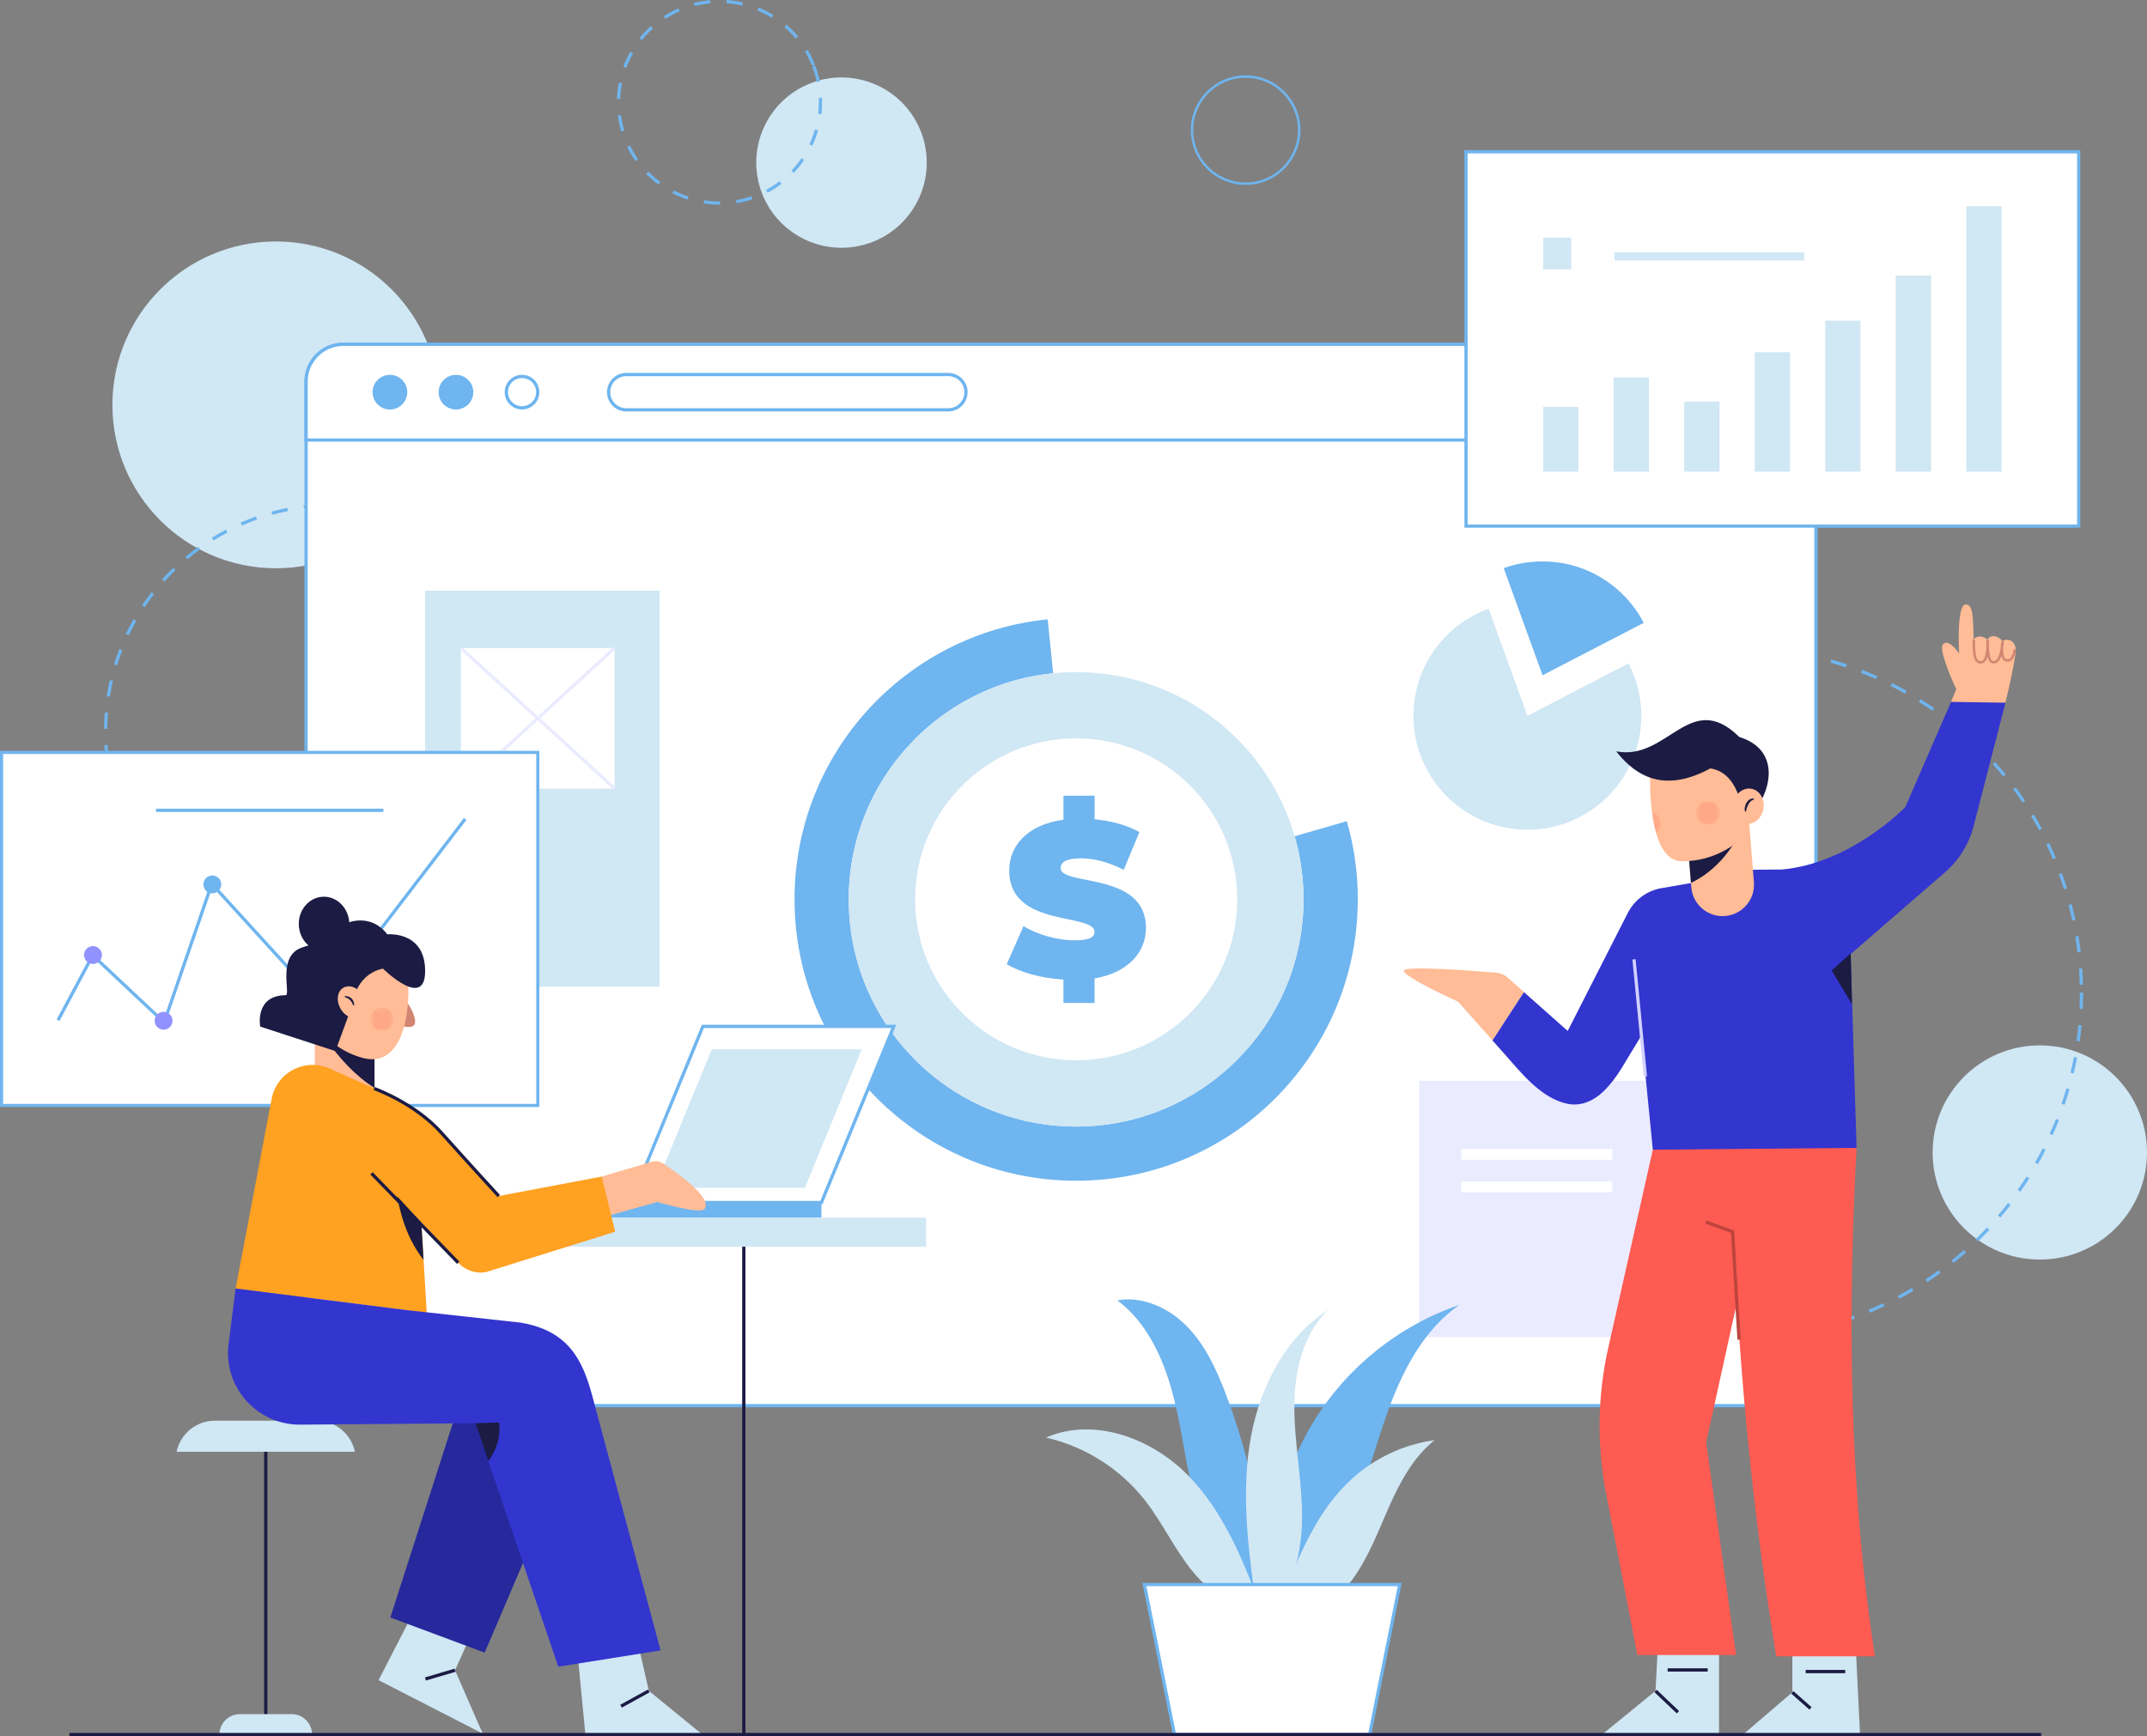 <svg xmlns="http://www.w3.org/2000/svg" width="450" height="364" viewBox="0 0 450 364" fill="none"><rect x="0" y="0" width="450" height="364" fill="#808080" stroke="none"/><g clip-path="url(#clip0_6_92)"><path d="M450 241.622C450 254.026 439.937 264.075 427.535 264.075C415.133 264.075 405.07 254.026 405.07 241.622C405.07 229.218 415.125 219.168 427.535 219.168C439.946 219.168 450 229.218 450 241.622Z" fill="#D0E7F4"></path><path d="M57.831 50.623C76.758 50.623 92.102 65.96 92.102 84.885C92.102 103.811 76.758 119.139 57.831 119.139C38.904 119.139 23.56 103.802 23.56 84.885C23.56 65.968 38.904 50.623 57.831 50.623Z" fill="#D0E7F4"></path><path d="M193.059 27.697C196.588 36.906 191.99 47.236 182.776 50.763C173.563 54.291 163.228 49.695 159.698 40.486C156.16 31.277 160.767 20.948 169.98 17.42C179.194 13.892 189.529 18.488 193.059 27.697Z" fill="#D0E7F4"></path><path d="M150.8 42.92C149.696 42.92 148.575 42.832 147.481 42.657L147.586 41.983C148.645 42.149 149.723 42.237 150.8 42.237H150.923V42.92H150.791H150.8ZM154.373 42.622L154.259 41.948C155.354 41.764 156.44 41.484 157.5 41.125L157.719 41.764C156.624 42.141 155.503 42.421 154.373 42.613M144.126 41.852C143.031 41.493 141.963 41.046 140.938 40.521L141.253 39.917C142.243 40.425 143.285 40.863 144.336 41.213L144.126 41.861V41.852ZM160.889 40.399L160.574 39.795C161.555 39.269 162.51 38.665 163.394 38L163.806 38.543C162.895 39.234 161.914 39.865 160.889 40.399ZM138.004 38.7C137.076 38.018 136.2 37.256 135.403 36.433L135.893 35.961C136.673 36.757 137.522 37.492 138.416 38.158L138.013 38.7H138.004ZM166.372 36.241L165.882 35.768C166.644 34.963 167.353 34.087 167.984 33.168L168.544 33.553C167.896 34.507 167.169 35.409 166.372 36.241ZM133.187 33.772C132.53 32.827 131.943 31.829 131.444 30.796L132.057 30.498C132.539 31.505 133.108 32.477 133.748 33.378L133.187 33.772ZM170.252 30.551L169.639 30.262C170.112 29.255 170.506 28.196 170.813 27.128L171.469 27.312C171.154 28.415 170.751 29.5 170.261 30.551M130.201 27.574C129.868 26.471 129.631 25.333 129.482 24.195L130.157 24.108C130.297 25.211 130.533 26.305 130.857 27.382L130.209 27.574H130.201ZM172.153 23.933L171.478 23.854C171.575 23.049 171.618 22.235 171.618 21.429C171.618 21.123 171.618 20.816 171.601 20.51L172.284 20.484C172.302 20.799 172.302 21.114 172.302 21.429C172.302 22.261 172.249 23.101 172.153 23.933ZM129.999 20.764L129.316 20.746C129.351 19.6 129.482 18.444 129.71 17.315L130.376 17.446C130.165 18.541 130.034 19.661 129.999 20.764ZM171.18 17.192C170.953 16.107 170.637 15.03 170.235 13.989L170.874 13.743C171.286 14.82 171.618 15.932 171.855 17.052L171.189 17.192H171.18ZM131.278 14.225L130.638 13.989C131.041 12.912 131.523 11.853 132.092 10.855L132.688 11.187C132.136 12.159 131.663 13.174 131.278 14.216M170.173 13.813C169.762 12.772 169.271 11.765 168.711 10.811L169.297 10.461C169.884 11.45 170.392 12.492 170.813 13.559L170.182 13.805L170.173 13.813ZM134.562 8.412L134.028 7.983C134.746 7.082 135.543 6.241 136.393 5.471L136.848 5.979C136.025 6.723 135.254 7.546 134.553 8.412M166.766 8.08C166.048 7.231 165.26 6.425 164.419 5.699L164.866 5.182C165.733 5.935 166.556 6.767 167.292 7.642L166.766 8.08ZM139.502 3.948L139.134 3.379C140.097 2.757 141.122 2.215 142.182 1.751L142.453 2.372C141.429 2.819 140.439 3.353 139.502 3.948ZM161.73 3.72C160.784 3.134 159.777 2.626 158.752 2.197L159.015 1.567C160.075 2.005 161.108 2.539 162.089 3.134L161.73 3.712V3.72ZM145.615 1.278L145.449 0.621C146.561 0.333 147.708 0.14 148.856 0.035L148.917 0.709C147.813 0.805 146.701 1.007 145.624 1.278M155.573 1.173C154.487 0.919 153.375 0.744 152.263 0.665L152.306 -0.018C153.454 0.061 154.601 0.236 155.722 0.508L155.564 1.173H155.573Z" fill="#6FB5EF"></path><path d="M365.29 280.743V280.06C366.402 280.043 367.541 279.99 368.662 279.92L368.706 280.603C367.576 280.673 366.429 280.717 365.29 280.743ZM361.874 280.725C360.744 280.69 359.588 280.638 358.459 280.55L358.511 279.876C359.632 279.955 360.771 280.016 361.892 280.051L361.874 280.734V280.725ZM372.113 280.314L372.034 279.64C373.155 279.517 374.285 279.36 375.388 279.185L375.493 279.859C374.372 280.034 373.234 280.191 372.104 280.314M355.052 280.218C353.931 280.078 352.792 279.911 351.671 279.719L351.785 279.045C352.897 279.237 354.027 279.404 355.139 279.535L355.052 280.209V280.218ZM378.857 279.246L378.716 278.581C379.82 278.353 380.932 278.09 382.018 277.81L382.185 278.467C381.09 278.747 379.969 279.01 378.857 279.246ZM348.308 279.071C347.195 278.826 346.083 278.554 344.988 278.257L345.164 277.6C346.25 277.889 347.353 278.169 348.457 278.406L348.308 279.071ZM385.469 277.539L385.268 276.891C386.345 276.559 387.422 276.2 388.482 275.815L388.718 276.454C387.65 276.839 386.564 277.206 385.478 277.539M341.713 277.285C340.635 276.935 339.541 276.559 338.472 276.156L338.709 275.517C339.768 275.911 340.846 276.287 341.914 276.637L341.704 277.285H341.713ZM391.898 275.219L391.635 274.589C392.668 274.16 393.711 273.696 394.727 273.215L395.016 273.827C393.991 274.309 392.94 274.782 391.898 275.211M335.302 274.869C334.259 274.423 333.208 273.941 332.193 273.442L332.49 272.829C333.497 273.32 334.54 273.801 335.573 274.248L335.302 274.869ZM398.072 272.296L397.748 271.691C398.738 271.166 399.728 270.606 400.7 270.037L401.05 270.624C400.078 271.201 399.071 271.762 398.072 272.296ZM329.153 271.867C328.155 271.324 327.165 270.746 326.193 270.151L326.543 269.573C327.507 270.16 328.497 270.729 329.477 271.271L329.153 271.867ZM403.94 268.811L403.564 268.242C404.501 267.621 405.438 266.973 406.34 266.317L406.743 266.868C405.832 267.533 404.886 268.19 403.932 268.811M323.303 268.304C322.366 267.665 321.429 266.999 320.518 266.317L320.921 265.774C321.823 266.448 322.751 267.113 323.679 267.744L323.294 268.304H323.303ZM409.458 264.794L409.029 264.26C409.905 263.559 410.772 262.824 411.621 262.08L412.068 262.588C411.218 263.34 410.334 264.076 409.458 264.785M317.829 264.198C316.953 263.48 316.086 262.728 315.245 261.966L315.701 261.458C316.533 262.211 317.391 262.955 318.267 263.673L317.838 264.198H317.829ZM414.582 260.259L414.109 259.769C414.914 258.99 415.711 258.176 416.482 257.353L416.981 257.817C416.202 258.64 415.396 259.462 414.582 260.25M312.767 259.594C311.961 258.788 311.164 257.966 310.402 257.125L310.901 256.661C311.654 257.493 312.443 258.307 313.248 259.104L312.767 259.585V259.594ZM419.258 255.261L418.742 254.823C419.477 253.965 420.196 253.081 420.879 252.197L421.413 252.617C420.721 253.51 419.994 254.403 419.25 255.269M308.142 254.56C307.415 253.685 306.706 252.792 306.023 251.882L306.566 251.47C307.24 252.363 307.95 253.256 308.668 254.123L308.142 254.56ZM423.445 249.868L422.884 249.474C423.533 248.555 424.163 247.61 424.767 246.656L425.345 247.023C424.741 247.977 424.102 248.932 423.445 249.868ZM304.026 249.107C303.387 248.17 302.756 247.207 302.16 246.244L302.738 245.885C303.325 246.84 303.947 247.794 304.586 248.722L304.026 249.107ZM427.115 244.091L426.528 243.749C427.088 242.778 427.631 241.771 428.139 240.764L428.744 241.071C428.227 242.086 427.675 243.102 427.115 244.082M300.435 243.294C299.883 242.305 299.349 241.29 298.85 240.274L299.463 239.977C299.962 240.983 300.488 241.99 301.031 242.97L300.435 243.303V243.294ZM430.224 237.989L429.602 237.709C430.066 236.676 430.513 235.626 430.924 234.584L431.555 234.838C431.135 235.888 430.688 236.956 430.215 237.989M297.396 237.184C296.94 236.151 296.503 235.083 296.1 234.033L296.739 233.788C297.142 234.838 297.571 235.889 298.018 236.913L297.396 237.184ZM432.737 231.625L432.089 231.407C432.448 230.347 432.799 229.262 433.105 228.176L433.762 228.369C433.447 229.463 433.097 230.557 432.737 231.625ZM294.961 230.811C294.611 229.735 294.269 228.632 293.971 227.537L294.628 227.354C294.926 228.43 295.259 229.525 295.609 230.592L294.961 230.803V230.811ZM434.638 225.06L433.972 224.903C434.235 223.808 434.472 222.697 434.682 221.594L435.347 221.716C435.137 222.837 434.892 223.957 434.629 225.06M293.131 224.22C292.877 223.117 292.658 221.987 292.456 220.867L293.131 220.753C293.332 221.865 293.551 222.977 293.796 224.071L293.131 224.22ZM435.899 218.346L435.225 218.25C435.382 217.138 435.514 216.009 435.619 214.888L436.293 214.949C436.188 216.079 436.057 217.225 435.899 218.346ZM291.931 217.497C291.782 216.376 291.668 215.23 291.572 214.1L292.246 214.048C292.334 215.168 292.456 216.306 292.596 217.409L291.922 217.497H291.931ZM436.53 211.544L435.847 211.509C435.899 210.389 435.925 209.251 435.925 208.121H436.609C436.609 209.259 436.582 210.406 436.53 211.535M291.37 210.678C291.344 209.837 291.326 208.971 291.326 208.121C291.326 207.833 291.326 207.544 291.326 207.264H292.01C292.01 207.552 292.01 207.841 292.01 208.121C292.01 208.962 292.027 209.82 292.053 210.651L291.37 210.678ZM435.908 206.45C435.882 205.32 435.829 204.191 435.75 203.071L436.433 203.027C436.512 204.156 436.565 205.303 436.591 206.441L435.908 206.458V206.45ZM292.132 203.885L291.449 203.841C291.519 202.703 291.607 201.565 291.729 200.436L292.404 200.506C292.29 201.617 292.193 202.755 292.132 203.876M435.435 199.683C435.304 198.571 435.146 197.442 434.962 196.33L435.636 196.216C435.82 197.337 435.978 198.475 436.109 199.604L435.435 199.683ZM292.833 197.144L292.158 197.039C292.334 195.919 292.526 194.781 292.754 193.678L293.42 193.809C293.201 194.912 292.999 196.033 292.833 197.144ZM434.331 193.012C434.095 191.918 433.832 190.806 433.543 189.721L434.2 189.546C434.489 190.64 434.761 191.761 434.997 192.872L434.331 193.012ZM294.173 190.509L293.516 190.343C293.796 189.24 294.103 188.137 294.427 187.051L295.075 187.252C294.751 188.329 294.444 189.423 294.173 190.518M432.606 186.473C432.265 185.405 431.897 184.32 431.511 183.269L432.151 183.033C432.545 184.092 432.913 185.187 433.254 186.263L432.606 186.465V186.473ZM296.143 184.031L295.504 183.803C295.889 182.736 296.301 181.659 296.73 180.608L297.361 180.862C296.932 181.904 296.529 182.972 296.152 184.031M430.285 180.127C429.847 179.094 429.383 178.061 428.893 177.046L429.506 176.748C429.996 177.772 430.469 178.814 430.907 179.856L430.276 180.118L430.285 180.127ZM298.727 177.755L298.114 177.466C298.596 176.442 299.104 175.409 299.638 174.402L300.242 174.717C299.717 175.715 299.209 176.739 298.736 177.755M427.369 174.034C426.834 173.054 426.274 172.065 425.696 171.102L426.283 170.752C426.869 171.723 427.439 172.721 427.973 173.719L427.377 174.043L427.369 174.034ZM301.889 171.75L301.302 171.408C301.88 170.428 302.484 169.456 303.106 168.502L303.676 168.87C303.063 169.815 302.458 170.778 301.889 171.75ZM423.883 168.239C423.261 167.311 422.604 166.375 421.939 165.473L422.49 165.07C423.165 165.981 423.822 166.926 424.452 167.863L423.883 168.239ZM305.594 166.077L305.042 165.683C305.708 164.764 306.399 163.845 307.109 162.961L307.643 163.381C306.942 164.265 306.251 165.167 305.594 166.077ZM419.863 162.794C419.153 161.919 418.418 161.061 417.664 160.221L418.172 159.766C418.926 160.615 419.67 161.49 420.388 162.365L419.863 162.794ZM309.806 160.772L309.298 160.326C310.043 159.468 310.822 158.628 311.611 157.805L312.101 158.277C311.322 159.092 310.551 159.923 309.815 160.772M415.361 157.743C414.573 156.938 413.758 156.142 412.935 155.38L413.399 154.881C414.231 155.651 415.055 156.457 415.852 157.262L415.361 157.735V157.743ZM314.51 155.888L314.045 155.397C314.869 154.618 315.718 153.848 316.576 153.104L317.023 153.62C316.174 154.356 315.324 155.117 314.51 155.888ZM410.395 153.139C409.537 152.412 408.652 151.703 407.759 151.012L408.171 150.469C409.073 151.161 409.966 151.878 410.833 152.614L410.395 153.13V153.139ZM319.633 151.467L319.213 150.933C320.106 150.233 321.026 149.55 321.945 148.893L322.339 149.445C321.42 150.093 320.509 150.775 319.624 151.467M405.009 149.016C404.08 148.377 403.135 147.747 402.18 147.151L402.539 146.574C403.502 147.178 404.457 147.808 405.394 148.456L405.009 149.016ZM325.142 147.554L324.774 146.985C325.729 146.372 326.71 145.777 327.691 145.208L328.032 145.795C327.06 146.355 326.088 146.95 325.142 147.554ZM399.263 145.418C398.282 144.867 397.275 144.333 396.268 143.825L396.575 143.212C397.591 143.72 398.606 144.263 399.596 144.823L399.263 145.418ZM330.993 144.175L330.677 143.571C331.685 143.055 332.718 142.547 333.743 142.074L334.023 142.696C333.007 143.168 331.982 143.659 330.984 144.175M393.194 142.372C392.169 141.917 391.109 141.479 390.058 141.067L390.304 140.437C391.363 140.849 392.423 141.295 393.465 141.75L393.185 142.372H393.194ZM337.123 141.365L336.869 140.735C337.92 140.315 338.998 139.903 340.075 139.536L340.303 140.183C339.243 140.551 338.174 140.954 337.132 141.374M386.879 139.921C385.811 139.562 384.725 139.229 383.647 138.923L383.831 138.266C384.917 138.573 386.021 138.914 387.098 139.273L386.879 139.921ZM343.534 139.142L343.342 138.485C344.428 138.161 345.54 137.864 346.644 137.592L346.801 138.249C345.707 138.52 344.603 138.818 343.534 139.133M380.363 138.065C379.268 137.811 378.156 137.583 377.044 137.373L377.166 136.708C378.287 136.909 379.408 137.146 380.512 137.4L380.354 138.065H380.363ZM350.103 137.522L349.972 136.857C351.084 136.638 352.223 136.445 353.344 136.279L353.44 136.953C352.328 137.12 351.207 137.312 350.103 137.522ZM373.698 136.839C372.586 136.691 371.456 136.559 370.335 136.463L370.396 135.789C371.526 135.885 372.673 136.017 373.794 136.165L373.707 136.839H373.698ZM356.803 136.542L356.733 135.868C357.863 135.754 359.01 135.666 360.14 135.614L360.175 136.297C359.054 136.358 357.916 136.437 356.794 136.551M366.945 136.262C365.956 136.218 364.948 136.2 363.959 136.2C363.819 136.2 363.687 136.2 363.556 136.2V135.518C363.687 135.518 363.827 135.518 363.959 135.518C364.957 135.518 365.973 135.535 366.972 135.579L366.945 136.262Z" fill="#6FB5EF"></path><path d="M69.313 201.136C68.174 201.136 67.018 201.083 65.888 200.996L65.941 200.313C67.053 200.401 68.192 200.444 69.313 200.453V201.136ZM72.737 201.031L72.694 200.348C73.815 200.278 74.945 200.164 76.057 200.007L76.153 200.681C75.023 200.838 73.876 200.952 72.746 201.022M62.49 200.602C61.36 200.436 60.231 200.225 59.118 199.972L59.267 199.306C60.362 199.551 61.474 199.762 62.587 199.928L62.481 200.602H62.49ZM79.525 200.094L79.385 199.429C80.48 199.201 81.583 198.921 82.66 198.615L82.844 199.271C81.75 199.586 80.629 199.867 79.516 200.094M55.79 199.105C54.695 198.781 53.609 198.405 52.541 198.002L52.786 197.363C53.837 197.766 54.914 198.133 55.992 198.448L55.799 199.096L55.79 199.105ZM86.094 198.195L85.857 197.556C86.908 197.17 87.959 196.741 88.984 196.278L89.264 196.899C88.231 197.372 87.162 197.801 86.094 198.195ZM49.379 196.663C48.346 196.181 47.321 195.656 46.322 195.105L46.655 194.509C47.636 195.052 48.652 195.577 49.668 196.05L49.379 196.663ZM92.33 195.376L92.006 194.781C92.987 194.247 93.968 193.669 94.913 193.065L95.281 193.643C94.327 194.255 93.328 194.842 92.33 195.376ZM43.397 193.327C42.443 192.706 41.505 192.041 40.603 191.349L41.015 190.806C41.908 191.489 42.837 192.146 43.774 192.758L43.397 193.327ZM98.101 191.699L97.698 191.157C98.601 190.491 99.485 189.773 100.335 189.047L100.781 189.563C99.923 190.307 99.021 191.025 98.11 191.708M37.958 189.187C37.109 188.434 36.268 187.646 35.471 186.832L35.953 186.359C36.741 187.156 37.564 187.944 38.405 188.688L37.958 189.196V189.187ZM103.295 187.244L102.813 186.762C103.61 185.974 104.39 185.143 105.126 184.302L105.642 184.749C104.898 185.607 104.11 186.447 103.295 187.252M33.159 184.311C32.423 183.444 31.705 182.543 31.03 181.624L31.582 181.221C32.248 182.123 32.949 183.016 33.675 183.873L33.159 184.311ZM107.806 182.096L107.263 181.685C107.937 180.792 108.585 179.855 109.198 178.919L109.767 179.286C109.154 180.241 108.489 181.186 107.806 182.096ZM29.104 178.796C28.499 177.833 27.921 176.835 27.387 175.837L27.991 175.514C28.517 176.503 29.095 177.483 29.691 178.429L29.113 178.796H29.104ZM111.528 176.345L110.932 176.021C111.475 175.041 111.983 174.025 112.456 173.001L113.078 173.29C112.605 174.323 112.08 175.356 111.537 176.354M25.889 172.774C25.425 171.732 24.996 170.664 24.611 169.605L25.25 169.377C25.627 170.428 26.056 171.487 26.511 172.511L25.889 172.782V172.774ZM114.401 170.13L113.761 169.894C114.155 168.843 114.514 167.766 114.83 166.69L115.487 166.882C115.162 167.977 114.803 169.062 114.401 170.13ZM23.569 166.34C23.262 165.245 22.99 164.125 22.763 163.013L23.428 162.873C23.656 163.967 23.919 165.07 24.225 166.156L23.569 166.34ZM116.336 163.565L115.67 163.416C115.907 162.322 116.108 161.201 116.266 160.089L116.94 160.186C116.783 161.315 116.573 162.444 116.336 163.556M22.193 159.625C22.044 158.496 21.939 157.358 21.869 156.22L22.552 156.176C22.614 157.297 22.728 158.426 22.868 159.538L22.193 159.625ZM117.308 156.78L116.634 156.737C116.713 155.616 116.757 154.487 116.757 153.358H117.44C117.44 154.496 117.396 155.651 117.317 156.78M22.483 152.806H21.799C21.808 151.659 21.869 150.513 21.957 149.375L22.64 149.427C22.544 150.539 22.491 151.677 22.483 152.797M116.704 151.082C116.651 149.961 116.555 148.823 116.424 147.72L117.098 147.641C117.229 148.771 117.326 149.917 117.378 151.055L116.695 151.09L116.704 151.082ZM23.034 146.066L22.36 145.961C22.535 144.84 22.754 143.702 23.008 142.599L23.674 142.748C23.42 143.842 23.209 144.954 23.034 146.066ZM115.898 144.376C115.688 143.273 115.434 142.17 115.145 141.085L115.802 140.91C116.1 142.004 116.354 143.133 116.573 144.245L115.907 144.376H115.898ZM24.541 139.492L23.892 139.29C24.225 138.205 24.611 137.111 25.022 136.051L25.653 136.297C25.25 137.338 24.873 138.415 24.541 139.492ZM114.147 137.863C113.779 136.804 113.367 135.745 112.92 134.721L113.542 134.45C113.989 135.491 114.409 136.568 114.786 137.636L114.147 137.863ZM26.993 133.189L26.38 132.9C26.87 131.876 27.396 130.852 27.956 129.854L28.552 130.186C28 131.167 27.475 132.174 26.993 133.189ZM111.484 131.666C110.967 130.668 110.407 129.687 109.82 128.725L110.398 128.366C110.994 129.337 111.563 130.335 112.08 131.342L111.475 131.657L111.484 131.666ZM30.321 127.306L29.752 126.93C30.382 125.985 31.057 125.048 31.749 124.146L32.292 124.558C31.609 125.451 30.943 126.37 30.321 127.306ZM107.954 125.915C107.298 125.004 106.606 124.103 105.887 123.245L106.413 122.807C107.14 123.682 107.841 124.593 108.506 125.521L107.954 125.915ZM34.446 121.958L33.938 121.503C34.691 120.654 35.497 119.822 36.312 119.034L36.785 119.524C35.979 120.303 35.191 121.126 34.446 121.967M103.637 120.732C102.857 119.927 102.043 119.13 101.211 118.378L101.666 117.87C102.507 118.631 103.339 119.437 104.127 120.251L103.637 120.724V120.732ZM39.29 117.266L38.852 116.749C39.719 116.023 40.63 115.305 41.549 114.64L41.952 115.191C41.041 115.848 40.148 116.548 39.29 117.275M98.627 116.215C97.742 115.524 96.823 114.859 95.894 114.228L96.271 113.659C97.217 114.298 98.145 114.972 99.047 115.673L98.627 116.207V116.215ZM44.755 113.318L44.396 112.74C45.359 112.136 46.358 111.567 47.365 111.033L47.68 111.637C46.69 112.162 45.701 112.723 44.755 113.318ZM93.022 112.451C92.049 111.891 91.042 111.366 90.026 110.876L90.324 110.263C91.349 110.753 92.374 111.296 93.354 111.856L93.013 112.451H93.022ZM50.728 110.175L50.456 109.554C51.499 109.099 52.567 108.678 53.636 108.293L53.863 108.932C52.804 109.309 51.753 109.72 50.728 110.175ZM86.935 109.519C85.892 109.107 84.815 108.731 83.747 108.389L83.948 107.742C85.034 108.083 86.12 108.468 87.18 108.888L86.926 109.519H86.935ZM57.086 107.926L56.903 107.269C57.997 106.971 59.118 106.7 60.239 106.481L60.371 107.146C59.267 107.365 58.164 107.628 57.086 107.926ZM80.489 107.505C79.394 107.251 78.281 107.024 77.178 106.849L77.283 106.175C78.404 106.359 79.534 106.577 80.646 106.84L80.489 107.505ZM63.708 106.612L63.62 105.938C64.75 105.798 65.897 105.693 67.036 105.632L67.071 106.306C65.95 106.367 64.82 106.464 63.708 106.604M73.823 106.42C72.711 106.324 71.573 106.262 70.451 106.245V105.562C71.599 105.58 72.755 105.641 73.885 105.746L73.823 106.42Z" fill="#6FB5EF"></path><path d="M261.075 38.762C254.743 38.762 249.584 33.615 249.584 27.277C249.584 20.939 254.743 15.792 261.075 15.792C267.408 15.792 272.566 20.939 272.566 27.277C272.566 33.615 267.408 38.762 261.075 38.762ZM261.075 16.308C255.023 16.308 250.092 21.228 250.092 27.286C250.092 33.343 255.015 38.254 261.075 38.254C267.136 38.254 272.049 33.335 272.049 27.286C272.049 21.237 267.127 16.308 261.075 16.308Z" fill="#6FB5EF"></path><path d="M380.608 79.983V286.905C380.608 291.212 377.114 294.705 372.813 294.705H71.958C67.649 294.705 64.154 291.212 64.154 286.905V79.983C64.154 75.676 67.649 72.184 71.958 72.184H372.813C377.114 72.184 380.608 75.676 380.608 79.983Z" fill="white"></path><path d="M372.813 295.038H71.958C67.465 295.038 63.813 291.387 63.813 286.897V79.983C63.813 75.493 67.465 71.842 71.958 71.842H372.813C377.298 71.842 380.95 75.493 380.95 79.983V286.905C380.95 291.396 377.298 295.046 372.813 295.046M71.958 72.525C67.842 72.525 64.496 75.869 64.496 79.983V286.905C64.496 291.02 67.842 294.364 71.958 294.364H372.813C376.921 294.364 380.267 291.02 380.267 286.905V79.983C380.267 75.869 376.921 72.525 372.813 72.525H71.958Z" fill="#6FB5EF"></path><path d="M380.608 79.983V92.256H64.154V79.983C64.154 75.676 67.649 72.184 71.958 72.184H372.813C377.114 72.184 380.608 75.676 380.608 79.983Z" fill="white"></path><path d="M380.95 92.597H63.813V79.983C63.813 75.493 67.465 71.842 71.958 71.842H372.813C377.298 71.842 380.95 75.493 380.95 79.983V92.597ZM64.496 91.915H380.267V79.983C380.267 75.869 376.921 72.525 372.813 72.525H71.958C67.842 72.525 64.496 75.869 64.496 79.983V91.915Z" fill="#6FB5EF"></path><path d="M85.358 82.224C85.358 84.229 83.729 85.857 81.724 85.857C79.718 85.857 78.089 84.229 78.089 82.224C78.089 80.219 79.718 78.591 81.724 78.591C83.729 78.591 85.358 80.219 85.358 82.224Z" fill="#6FB5EF"></path><path d="M95.57 78.591C93.565 78.591 91.936 80.219 91.936 82.224C91.936 84.229 93.565 85.857 95.57 85.857C97.576 85.857 99.205 84.229 99.205 82.224C99.205 80.219 97.576 78.591 95.57 78.591Z" fill="#6FB5EF"></path><path d="M109.417 85.848C107.412 85.848 105.782 84.22 105.782 82.215C105.782 80.211 107.412 78.582 109.417 78.582C111.423 78.582 113.052 80.211 113.052 82.215C113.052 84.22 111.423 85.848 109.417 85.848ZM109.417 79.265C107.788 79.265 106.466 80.587 106.466 82.215C106.466 83.844 107.788 85.165 109.417 85.165C111.046 85.165 112.369 83.844 112.369 82.215C112.369 80.587 111.046 79.265 109.417 79.265Z" fill="#6FB5EF"></path><path d="M198.76 86.26H131.269C129.036 86.26 127.223 84.448 127.223 82.224C127.223 80.001 129.036 78.18 131.269 78.18H198.76C200.994 78.18 202.807 79.992 202.807 82.224C202.807 84.457 200.994 86.26 198.76 86.26ZM131.269 78.863C129.412 78.863 127.906 80.369 127.906 82.224C127.906 84.08 129.412 85.586 131.269 85.586H198.76C200.617 85.586 202.123 84.08 202.123 82.224C202.123 80.369 200.617 78.863 198.76 78.863H131.269Z" fill="#6FB5EF"></path><path d="M284.583 188.548C284.583 221.129 258.159 247.548 225.561 247.548C192.962 247.548 166.53 221.129 166.53 188.548C166.53 157.979 189.792 132.839 219.587 129.845L221.558 149.208C201.598 151.213 186.008 168.064 186.008 188.548C186.008 210.388 203.717 228.088 225.561 228.088C247.404 228.088 265.104 210.388 265.104 188.548C265.104 184.74 264.57 181.054 263.563 177.57L282.279 172.169C283.786 177.369 284.591 182.866 284.591 188.548" fill="#6FB5EF"></path><path d="M273.214 188.548C273.214 214.853 251.879 236.186 225.552 236.186C199.224 236.186 177.889 214.862 177.889 188.548C177.889 162.234 199.224 140.91 225.552 140.91C251.879 140.91 273.214 162.234 273.214 188.548Z" fill="white"></path><path d="M273.214 188.548C273.214 214.853 251.879 236.186 225.552 236.186C199.224 236.186 177.889 214.862 177.889 188.548C177.889 162.234 199.224 140.91 225.552 140.91C251.879 140.91 273.214 162.234 273.214 188.548Z" fill="#D0E7F4"></path><path d="M259.315 188.548C259.315 207.184 244.198 222.293 225.561 222.293C206.923 222.293 191.806 207.184 191.806 188.548C191.806 169.911 206.923 154.802 225.561 154.802C244.198 154.802 259.315 169.911 259.315 188.548Z" fill="white"></path><path d="M229.414 205.145V210.275H222.889V205.372C218.265 205.092 213.781 203.849 211.004 202.134L214.516 194.185C217.573 195.988 221.637 197.144 225.202 197.144C228.302 197.144 229.414 196.496 229.414 195.384C229.414 191.314 211.521 194.597 211.521 182.534C211.521 177.308 215.313 172.913 222.898 171.854V166.821H229.423V171.767C232.839 172.091 236.176 172.966 238.812 174.454L235.528 182.359C232.34 180.739 229.327 179.951 226.507 179.951C223.31 179.951 222.294 180.871 222.294 181.982C222.294 185.869 240.187 182.63 240.187 194.553C240.187 199.542 236.579 203.893 229.414 205.136" fill="#6FB5EF"></path><path d="M435.689 31.82H307.275V110.298H435.689V31.82Z" fill="white"></path><path d="M436.022 110.639H306.934V31.479H436.022V110.639ZM307.608 109.956H435.339V32.161H307.608V109.956Z" fill="#6FB5EF"></path><path d="M330.826 85.314H323.434V98.883H330.826V85.314Z" fill="#D0E7F4"></path><path d="M345.61 79.117H338.218V98.883H345.61V79.117Z" fill="#D0E7F4"></path><path d="M360.394 84.185H353.002V98.883H360.394V84.185Z" fill="#D0E7F4"></path><path d="M375.169 73.847H367.777V98.883H375.169V73.847Z" fill="#D0E7F4"></path><path d="M389.953 67.229H382.561V98.883H389.953V67.229Z" fill="#D0E7F4"></path><path d="M404.737 57.784H397.345V98.883H404.737V57.784Z" fill="#D0E7F4"></path><path d="M419.521 43.235H412.129V98.883H419.521V43.235Z" fill="#D0E7F4"></path><path d="M329.311 49.835H323.434V56.48H329.311V49.835Z" fill="#D0E7F4"></path><path d="M378.165 52.908H338.385V54.615H378.165V52.908Z" fill="#D0E7F4"></path><path d="M320.141 150.084L312.005 127.63C302.817 130.957 296.249 139.754 296.249 150.084C296.249 163.267 306.942 173.955 320.132 173.955C333.322 173.955 344.016 163.267 344.016 150.084C344.016 146.118 343.044 142.381 341.327 139.089L320.132 150.084H320.141Z" fill="#D0E7F4"></path><path d="M344.516 130.58C340.53 122.93 332.534 117.704 323.312 117.704C320.457 117.704 317.715 118.203 315.175 119.122L323.312 141.575L344.516 130.58Z" fill="#6FB5EF"></path><path d="M353.948 226.592H297.44V280.349H353.948V226.592Z" fill="#EBEBFF"></path><path d="M337.955 240.887H306.294V243.154H337.955V240.887Z" fill="white"></path><path d="M337.955 247.688H306.294V249.956H337.955V247.688Z" fill="white"></path><path d="M138.249 123.84H89.107V206.861H138.249V123.84Z" fill="#D0E7F4"></path><path d="M128.825 135.859H96.595V165.35H128.825V135.859Z" fill="white"></path><path d="M96.824 135.595L96.362 136.099L128.593 165.587L129.054 165.083L96.824 135.595Z" fill="#EBEBFF"></path><path d="M128.573 135.605L96.373 165.126L96.835 165.63L129.035 136.108L128.573 135.605Z" fill="#EBEBFF"></path><path d="M112.719 157.743H0.324V231.765H112.719V157.743Z" fill="white"></path><path d="M113.043 232.089H0V157.419H113.043V232.089ZM0.648 231.441H112.395V158.076H0.648V231.441Z" fill="#6FB5EF"></path><path d="M12.165 213.89L19.426 200.278L34.411 214.345L44.396 185.309L63.007 205.723L75.26 200.733L97.497 171.706" fill="white"></path><path d="M34.56 214.949L19.522 200.83L12.472 214.057L11.867 213.733L19.338 199.727L34.254 213.741L44.255 184.661L63.095 205.32L75.041 200.453L97.225 171.496L97.769 171.907L75.47 201.013L62.911 206.134L62.753 205.959L44.527 185.966L34.56 214.949Z" fill="#6FB5EF"></path><path d="M21.361 200.225C21.361 201.258 20.52 202.099 19.487 202.099C18.454 202.099 17.613 201.258 17.613 200.225C17.613 199.192 18.454 198.352 19.487 198.352C20.52 198.352 21.361 199.192 21.361 200.225Z" fill="#9192FF"></path><path d="M36.163 214.004C36.163 215.037 35.322 215.877 34.289 215.877C33.255 215.877 32.414 215.037 32.414 214.004C32.414 212.971 33.255 212.13 34.289 212.13C35.322 212.13 36.163 212.971 36.163 214.004Z" fill="#9192FF"></path><path d="M46.375 185.423C46.375 186.456 45.534 187.296 44.501 187.296C43.467 187.296 42.627 186.456 42.627 185.423C42.627 184.39 43.467 183.549 44.501 183.549C45.534 183.549 46.375 184.39 46.375 185.423Z" fill="#6FB5EF"></path><path d="M80.357 169.543H32.695V170.226H80.357V169.543Z" fill="#6FB5EF"></path><path d="M267.556 336.662C265.542 323.461 268.31 309.595 275.238 298.18C282.165 286.765 293.192 277.898 305.839 273.591C298.683 278.598 294.313 286.695 291.265 294.88C288.217 303.065 286.22 311.652 282.454 319.531C278.697 327.409 272.759 334.78 264.535 337.721L267.556 336.662Z" fill="#6FB5EF"></path><path d="M265.577 336.776C265.288 321.526 262.328 306.33 256.863 292.087C254.918 287.028 252.597 281.986 248.805 278.108C245.021 274.23 239.521 271.674 234.179 272.619C240.826 277.591 244.268 285.767 246.204 293.829C248.139 301.892 248.893 310.269 251.616 318.104C254.349 325.938 259.569 333.493 267.381 336.285L265.568 336.776H265.577Z" fill="#6FB5EF"></path><path d="M264.544 337.773C260.742 327.549 256.617 317.062 248.971 309.28C241.334 301.489 229.23 297.033 219.228 301.393C227.33 303.231 234.757 307.914 239.898 314.445C243.664 319.233 246.204 324.905 250.075 329.597C253.946 334.298 259.858 338.08 265.849 336.959L264.544 337.773Z" fill="#D0E7F4"></path><path d="M263.326 337.073C261.767 325.851 260.208 314.445 261.855 303.24C263.493 292.026 268.8 280.839 278.303 274.659C273.039 279.815 271.288 287.623 271.288 294.985C271.288 302.347 272.776 309.639 272.899 317.001C273.022 324.363 271.559 332.18 266.584 337.607L263.335 337.073H263.326Z" fill="#D0E7F4"></path><path d="M268.581 335.436C272.224 326.166 276.104 316.537 283.523 309.875C288.287 305.603 294.348 302.793 300.689 301.936C296.24 305.481 293.455 310.681 291.151 315.872C288.839 321.071 286.851 326.481 283.505 331.077C280.159 335.673 275.141 339.463 269.457 339.708L268.59 335.428L268.581 335.436Z" fill="#D0E7F4"></path><path d="M287.079 363.658H246.178L239.872 332.206H293.385L287.079 363.658Z" fill="white"></path><path d="M287.35 364H245.888L239.442 331.874H293.787L287.341 364H287.35ZM246.449 363.317H286.79L292.955 332.548H240.274L246.44 363.317H246.449Z" fill="#6FB5EF"></path><path d="M360.298 344.751V363.659H335.766L346.994 354.494L347.59 342.974L360.298 344.751Z" fill="#D0E7F4"></path><path d="M347.236 354.276L346.766 354.771L351.449 359.224L351.92 358.729L347.236 354.276Z" fill="#1B1B43"></path><path d="M357.924 349.766H349.525V350.449H357.924V349.766Z" fill="#1B1B43"></path><path d="M388.972 345.634L389.857 363.658H365.325L375.668 354.791V343.857L388.972 345.634Z" fill="#D0E7F4"></path><path d="M375.896 354.559L375.444 355.071L379.25 358.432L379.703 357.921L375.896 354.559Z" fill="#1B1B43"></path><path d="M386.748 350.108H378.462V350.791H386.748V350.108Z" fill="#1B1B43"></path><path d="M362.768 236.046C363.188 273.731 366.315 310.812 372.288 347.254H392.966C388.666 319.382 386.721 285.531 389.121 240.65L374.188 228.43L362.759 236.046H362.768Z" fill="#FE5B52"></path><path d="M346.425 241.035L337.071 282.625C334.82 292.621 334.671 302.968 336.615 313.018L343.184 346.982H363.862L357.6 302.391L372.559 234.417L346.425 241.035Z" fill="#FE5B52"></path><path d="M364.16 280.883C364.108 280.025 362.934 260.898 362.811 258.482L357.407 256.521L357.644 255.882L363.486 258V258.237C363.486 258.657 364.379 273.206 364.843 280.839L364.16 280.883Z" fill="#BE443D"></path><path d="M408.924 147.143L410.027 144.508C410.027 144.508 406.025 136.087 407.303 134.984C408.582 133.881 410.623 137.023 410.623 137.023C410.623 137.023 410.027 126.816 411.98 126.729C413.636 126.659 413.513 129.618 413.679 134.047C413.679 134.047 414.704 132.69 416.578 134.091C417.419 132.681 419.215 133.618 419.723 134.467C420.318 133.784 422.788 133.959 422.446 136.848C422.017 140.516 420.318 147.309 420.318 147.309L414.87 151.817L408.915 147.143H408.924Z" fill="#FFBC96"></path><path d="M365.185 182.359L373.47 182.298C388 181.002 399.342 169.211 399.342 169.211L408.932 147.151L420.336 147.326L413.644 173.255C412.681 176.976 410.614 180.319 407.706 182.841L383.919 203.473L365.194 182.377L365.185 182.359Z" fill="#3335CF"></path><path d="M342.483 201.136L346.425 241.036L389.13 240.659L387.65 192.575L365.185 182.359L349.639 188.942L342.483 201.136Z" fill="#3335CF"></path><path d="M316.042 205.005C315.342 204.384 314.466 204.007 313.537 203.928C308.817 203.534 294.059 202.396 294.208 203.543C294.374 204.909 305.611 210.012 305.611 210.012C308.011 212.717 310.419 215.413 312.819 218.118L319.423 207.999L316.051 205.005H316.042Z" fill="#FFBC96"></path><path d="M348.229 186.202C345.19 186.736 342.571 188.662 341.17 191.419L328.584 216.14L319.414 208.008L312.811 218.127C313.616 219.029 314.413 219.93 315.219 220.841C318.784 224.85 322.944 230.242 328.505 231.407C331.343 232.002 333.979 230.82 336.011 228.877C337.5 227.45 338.831 225.682 339.9 223.913L344.918 215.641L360.92 183.996L348.22 186.211L348.229 186.202Z" fill="#3335CF"></path><path d="M344.533 225.716L342.142 201.162L342.816 201.101L345.207 225.655L344.533 225.716Z" fill="#D1D1FF"></path><path d="M387.904 199.884L383.91 203.455L388.167 210.52L387.904 199.884Z" fill="#1B1B43"></path><path d="M415.168 139.124C413.565 139.124 413.434 137.023 413.434 134.047H413.942C413.942 137.548 414.231 138.616 415.159 138.616C415.343 138.616 415.51 138.538 415.65 138.389C416.105 137.899 416.281 136.761 416.333 135.736C416.298 134.992 416.316 134.353 416.333 134.082H416.841C416.841 134.134 416.894 134.826 416.85 135.675C416.92 137.058 417.156 138.433 417.621 138.564C417.875 138.643 418.102 138.608 418.304 138.459C418.855 138.065 419.162 136.944 419.328 135.938C419.346 135.509 419.39 135.01 419.477 134.432L419.985 134.476C419.985 134.537 419.968 135.115 419.854 135.85C419.819 136.909 419.941 137.934 420.371 138.117C420.686 138.249 420.949 138.249 421.176 138.117C421.763 137.758 421.973 136.559 422.008 136.122L422.516 136.157C422.516 136.227 422.368 137.977 421.448 138.546C421.08 138.765 420.651 138.783 420.178 138.581C420.055 138.529 419.679 138.31 419.477 137.513C419.276 138.082 418.996 138.59 418.61 138.861C418.277 139.098 417.892 139.159 417.48 139.037C417.034 138.905 416.753 138.327 416.587 137.61C416.464 138.056 416.281 138.441 416.035 138.713C415.79 138.975 415.501 139.098 415.168 139.098" fill="#D28572"></path><path d="M361.585 192.049C357.959 192.338 354.78 189.642 354.491 186.018L354.412 185.099L353.379 172.266L361.375 171.627L366.507 171.207L367.611 184.95C367.9 188.574 365.202 191.752 361.576 192.041" fill="#FFBC96"></path><path d="M363.941 175.951C361.445 180.337 357.88 183.497 354.412 185.099L353.379 172.266L361.375 171.627L363.932 175.951H363.941Z" fill="#1B1B43"></path><path d="M366.542 162.514L364.957 175.898C364.957 175.898 359.851 180.774 352.363 180.547C349.63 180.468 348.027 177.877 347.09 174.594C346.705 173.22 346.433 171.732 346.241 170.235C345.61 165.306 345.899 160.474 345.899 160.474L357.478 156.623L366.551 162.514H366.542Z" fill="#FFBC96"></path><path d="M364.782 168.011C363.573 163.722 361.41 161.56 358.485 161.096C349.184 166.138 343.14 163.136 338.744 157.524C349.525 159.625 354.228 144.315 364.554 154.522C372.209 156.85 372.069 164.16 367.734 170.121L364.782 168.02V168.011Z" fill="#1B1B43"></path><path d="M369.59 169.657C369.196 171.68 367.453 173.036 365.702 172.695C363.95 172.354 362.846 170.436 363.24 168.414C363.635 166.392 365.378 165.035 367.129 165.377C368.881 165.718 369.984 167.635 369.59 169.657Z" fill="#FFBC96"></path><path d="M367.611 167.652C367.077 167.74 366.735 168.143 366.472 168.607C366.218 169.071 366.052 169.587 365.947 170.147H365.745C365.658 169.858 365.658 169.543 365.71 169.237C365.763 168.931 365.868 168.633 366.026 168.353C366.183 168.081 366.394 167.819 366.674 167.635C366.945 167.451 367.304 167.355 367.628 167.442L367.611 167.644V167.652Z" fill="#1B1B43"></path><g opacity="0.2"><mask id="mask0_6_92" style="mask-type:luminance" maskUnits="userSpaceOnUse" x="355" y="167" width="6" height="6"><path d="M360.464 167.95H355.524V172.879H360.464V167.95Z" fill="white"></path></mask><g mask="url(#mask0_6_92)"><path d="M360.464 170.41C360.464 171.776 359.361 172.879 357.994 172.879C356.628 172.879 355.524 171.776 355.524 170.41C355.524 169.044 356.628 167.941 357.994 167.941C359.361 167.941 360.464 169.044 360.464 170.41Z" fill="#FE5B52"></path></g></g><g opacity="0.2"><mask id="mask1_6_92" style="mask-type:luminance" maskUnits="userSpaceOnUse" x="346" y="170" width="3" height="5"><path d="M348.08 170.244H346.232V174.594H348.08V170.244Z" fill="white"></path></mask><g mask="url(#mask1_6_92)"><path d="M348.08 172.625C348.08 173.439 347.695 174.148 347.081 174.594C346.696 173.22 346.425 171.732 346.232 170.235C347.292 170.515 348.08 171.478 348.08 172.625Z" fill="#FE5B52"></path></g></g><path d="M172.17 252.109H124.805V255.295H172.17V252.109Z" fill="#6FB5EF"></path><path d="M172.161 252.109H132.162L147.314 215.194H187.313L172.161 252.109Z" fill="white"></path><path d="M172.398 252.451H131.663L147.095 214.853H187.83L172.407 252.451H172.398ZM132.679 251.768H171.942L186.814 215.536H147.551L132.679 251.768Z" fill="#6FB5EF"></path><path d="M168.711 249.01H137.277L149.18 220H180.613L168.711 249.01Z" fill="#D0E7F4"></path><path d="M156.239 256.32H155.556V363.834H156.239V256.32Z" fill="#1B1B43"></path><path d="M194.101 255.304H117.694V261.379H194.101V255.304Z" fill="#D0E7F4"></path><path d="M56.044 301.48H55.361V363.834H56.044V301.48Z" fill="#1B1B43"></path><path d="M74.384 304.369H37.013C37.809 300.579 41.146 297.856 45.026 297.856H66.37C70.25 297.856 73.587 300.57 74.384 304.369Z" fill="#D0E7F4"></path><path d="M65.398 363.65H45.998C45.998 361.295 47.908 359.378 50.273 359.378H61.133C63.489 359.378 65.407 361.286 65.407 363.65" fill="#D0E7F4"></path><path d="M84.526 208.962C85.481 210.336 86.856 212.28 87.005 213.978C87.224 216.446 83.274 214.713 83.221 214.932L84.526 208.962Z" fill="#D28572"></path><path d="M78.492 211.876H65.985V230.198H78.492V211.876Z" fill="#FFBC96"></path><path d="M78.492 215.011V228.089C74.55 225.612 71.144 221.935 68.201 217.698L78.492 215.011Z" fill="#1B1B43"></path><path d="M85.516 210.082C85.122 216.411 82.687 223.572 76.039 221.803C70.819 220.42 65.065 216.017 65.065 209.679C65.065 203.342 69.453 198.203 74.874 198.203C78.255 198.203 82.52 199.849 84.526 203.018C85.726 204.917 85.682 207.325 85.507 210.082" fill="#FFBC96"></path><path d="M74.454 208.244C76.223 203.552 80.278 203.088 80.278 203.088C80.278 203.088 89.658 212.367 89.08 202.781C88.616 195.166 81.172 195.883 81.172 195.883C77.528 191.148 71.695 193.003 69.567 195.743C67.439 198.483 68.192 196.908 63.182 198.693C58.172 200.479 60.852 208.095 59.959 208.646C53.303 208.646 54.538 215.229 54.538 215.229L70.303 220.368L74.104 210.003L74.463 208.235L74.454 208.244Z" fill="#1B1B43"></path><path d="M76.092 208.778C77.064 210.468 76.801 212.446 75.505 213.19C74.209 213.943 72.361 213.181 71.389 211.492C70.416 209.802 70.679 207.824 71.975 207.08C73.281 206.327 75.12 207.08 76.092 208.778Z" fill="#FFBC96"></path><path d="M74.078 210.809C73.859 210.38 73.666 209.968 73.368 209.671C73.219 209.522 73.053 209.408 72.86 209.303C72.667 209.198 72.448 209.11 72.23 209.005L72.264 208.83C72.519 208.821 72.764 208.848 73.018 208.927C73.263 209.005 73.508 209.154 73.701 209.347C73.894 209.539 74.025 209.776 74.112 210.021C74.2 210.266 74.244 210.511 74.253 210.756L74.078 210.8V210.809Z" fill="#1B1B43"></path><path d="M67.649 188.005C70.574 187.865 73.062 190.325 73.21 193.485C73.359 196.645 71.109 199.324 68.192 199.464C65.267 199.604 62.779 197.144 62.63 193.984C62.482 190.824 64.733 188.145 67.649 188.005Z" fill="#1B1B43"></path><g opacity="0.2"><mask id="mask2_6_92" style="mask-type:luminance" maskUnits="userSpaceOnUse" x="77" y="211" width="6" height="6"><path d="M82.459 211.29H77.695V216.052H82.459V211.29Z" fill="white"></path></mask><g mask="url(#mask2_6_92)"><path d="M82.468 213.662C82.468 214.975 81.4 216.043 80.086 216.043C78.772 216.043 77.704 214.975 77.704 213.662C77.704 212.349 78.772 211.281 80.086 211.281C81.4 211.281 82.468 212.349 82.468 213.662Z" fill="#FE5B52"></path></g></g><path d="M89.439 275.245L49.388 270.142L56.938 230.356C57.472 227.572 59.32 225.208 61.904 224.044C64.058 223.064 66.51 223.003 68.717 223.869L82.372 229.936C84.999 231.1 86.812 233.568 87.136 236.422L87.907 249.421L88.783 264.154L89.439 275.263V275.245Z" fill="#FFA121"></path><path d="M126.093 246.673L136.69 243.557C137.452 243.338 138.276 243.452 138.941 243.898C141.84 245.824 149.565 251.269 147.621 253.501C146.649 254.613 137.785 252.004 137.785 252.004L124.954 255.584L126.102 246.673H126.093Z" fill="#FFBC96"></path><path d="M88.783 264.146C85.446 259.9 83.466 254.289 82.801 247.347L87.898 249.413L88.774 264.146H88.783Z" fill="#1B1B43"></path><path d="M81.163 229.428L82.757 230.12C86.041 231.538 88.984 233.639 91.392 236.282L104.539 250.752L126.102 246.673L128.939 258.237L101.85 266.702C99.713 267.087 97.523 266.343 96.052 264.75L76.512 243.496L81.163 229.428Z" fill="#FFA121"></path><path d="M104.285 250.98C104.223 250.91 97.803 243.933 92.251 237.709C86.759 231.555 78.386 228.561 78.308 228.535L78.535 227.896C78.623 227.922 87.153 230.977 92.767 237.263C98.32 243.487 104.731 250.463 104.793 250.533L104.293 250.988L104.285 250.98Z" fill="#1B1B43"></path><path d="M78.112 245.756L77.621 246.231L95.799 264.986L96.29 264.511L78.112 245.756Z" fill="#1B1B43"></path><path d="M87.994 335.428L79.35 352.253L101.175 363.457L95.369 350.178L100.107 339.656L87.994 335.428Z" fill="#D0E7F4"></path><path d="M95.273 349.846L89.074 351.676L89.267 352.331L95.466 350.501L95.273 349.846Z" fill="#1B1B43"></path><path d="M101.587 346.484L81.811 339.113L95.351 296.999C97.681 290.766 104.854 287.676 111.37 290.109C117.886 292.543 121.285 299.563 118.955 305.805L101.587 346.493V346.484Z" fill="#26289C"></path><path d="M120.759 343.639L122.695 363.659H147.227L135.998 354.494L133.353 342.956L120.759 343.639Z" fill="#D0E7F4"></path><path d="M135.823 354.21L130.008 357.412L130.338 358.01L136.152 354.808L135.823 354.21Z" fill="#1B1B43"></path><path d="M138.459 346.019L117.01 349.425L102.323 306.26L99.643 298.39L63.173 298.679C54.152 298.88 46.979 291.159 47.864 282.178L49.379 270.15L85.463 274.694L109.181 277.302C119.051 279 122.082 284.979 124.14 292.656L138.459 346.037V346.019Z" fill="#3335CF"></path><path d="M102.332 306.26L99.652 298.39L104.591 298.224C105.047 301.192 103.873 304.501 102.332 306.269" fill="#1B1B43"></path><path d="M427.815 363.317H14.548V364H427.815V363.317Z" fill="#1B1B43"></path></g><defs><clipPath id="clip0_6_92"><rect width="450" height="364" fill="white"></rect></clipPath></defs></svg>